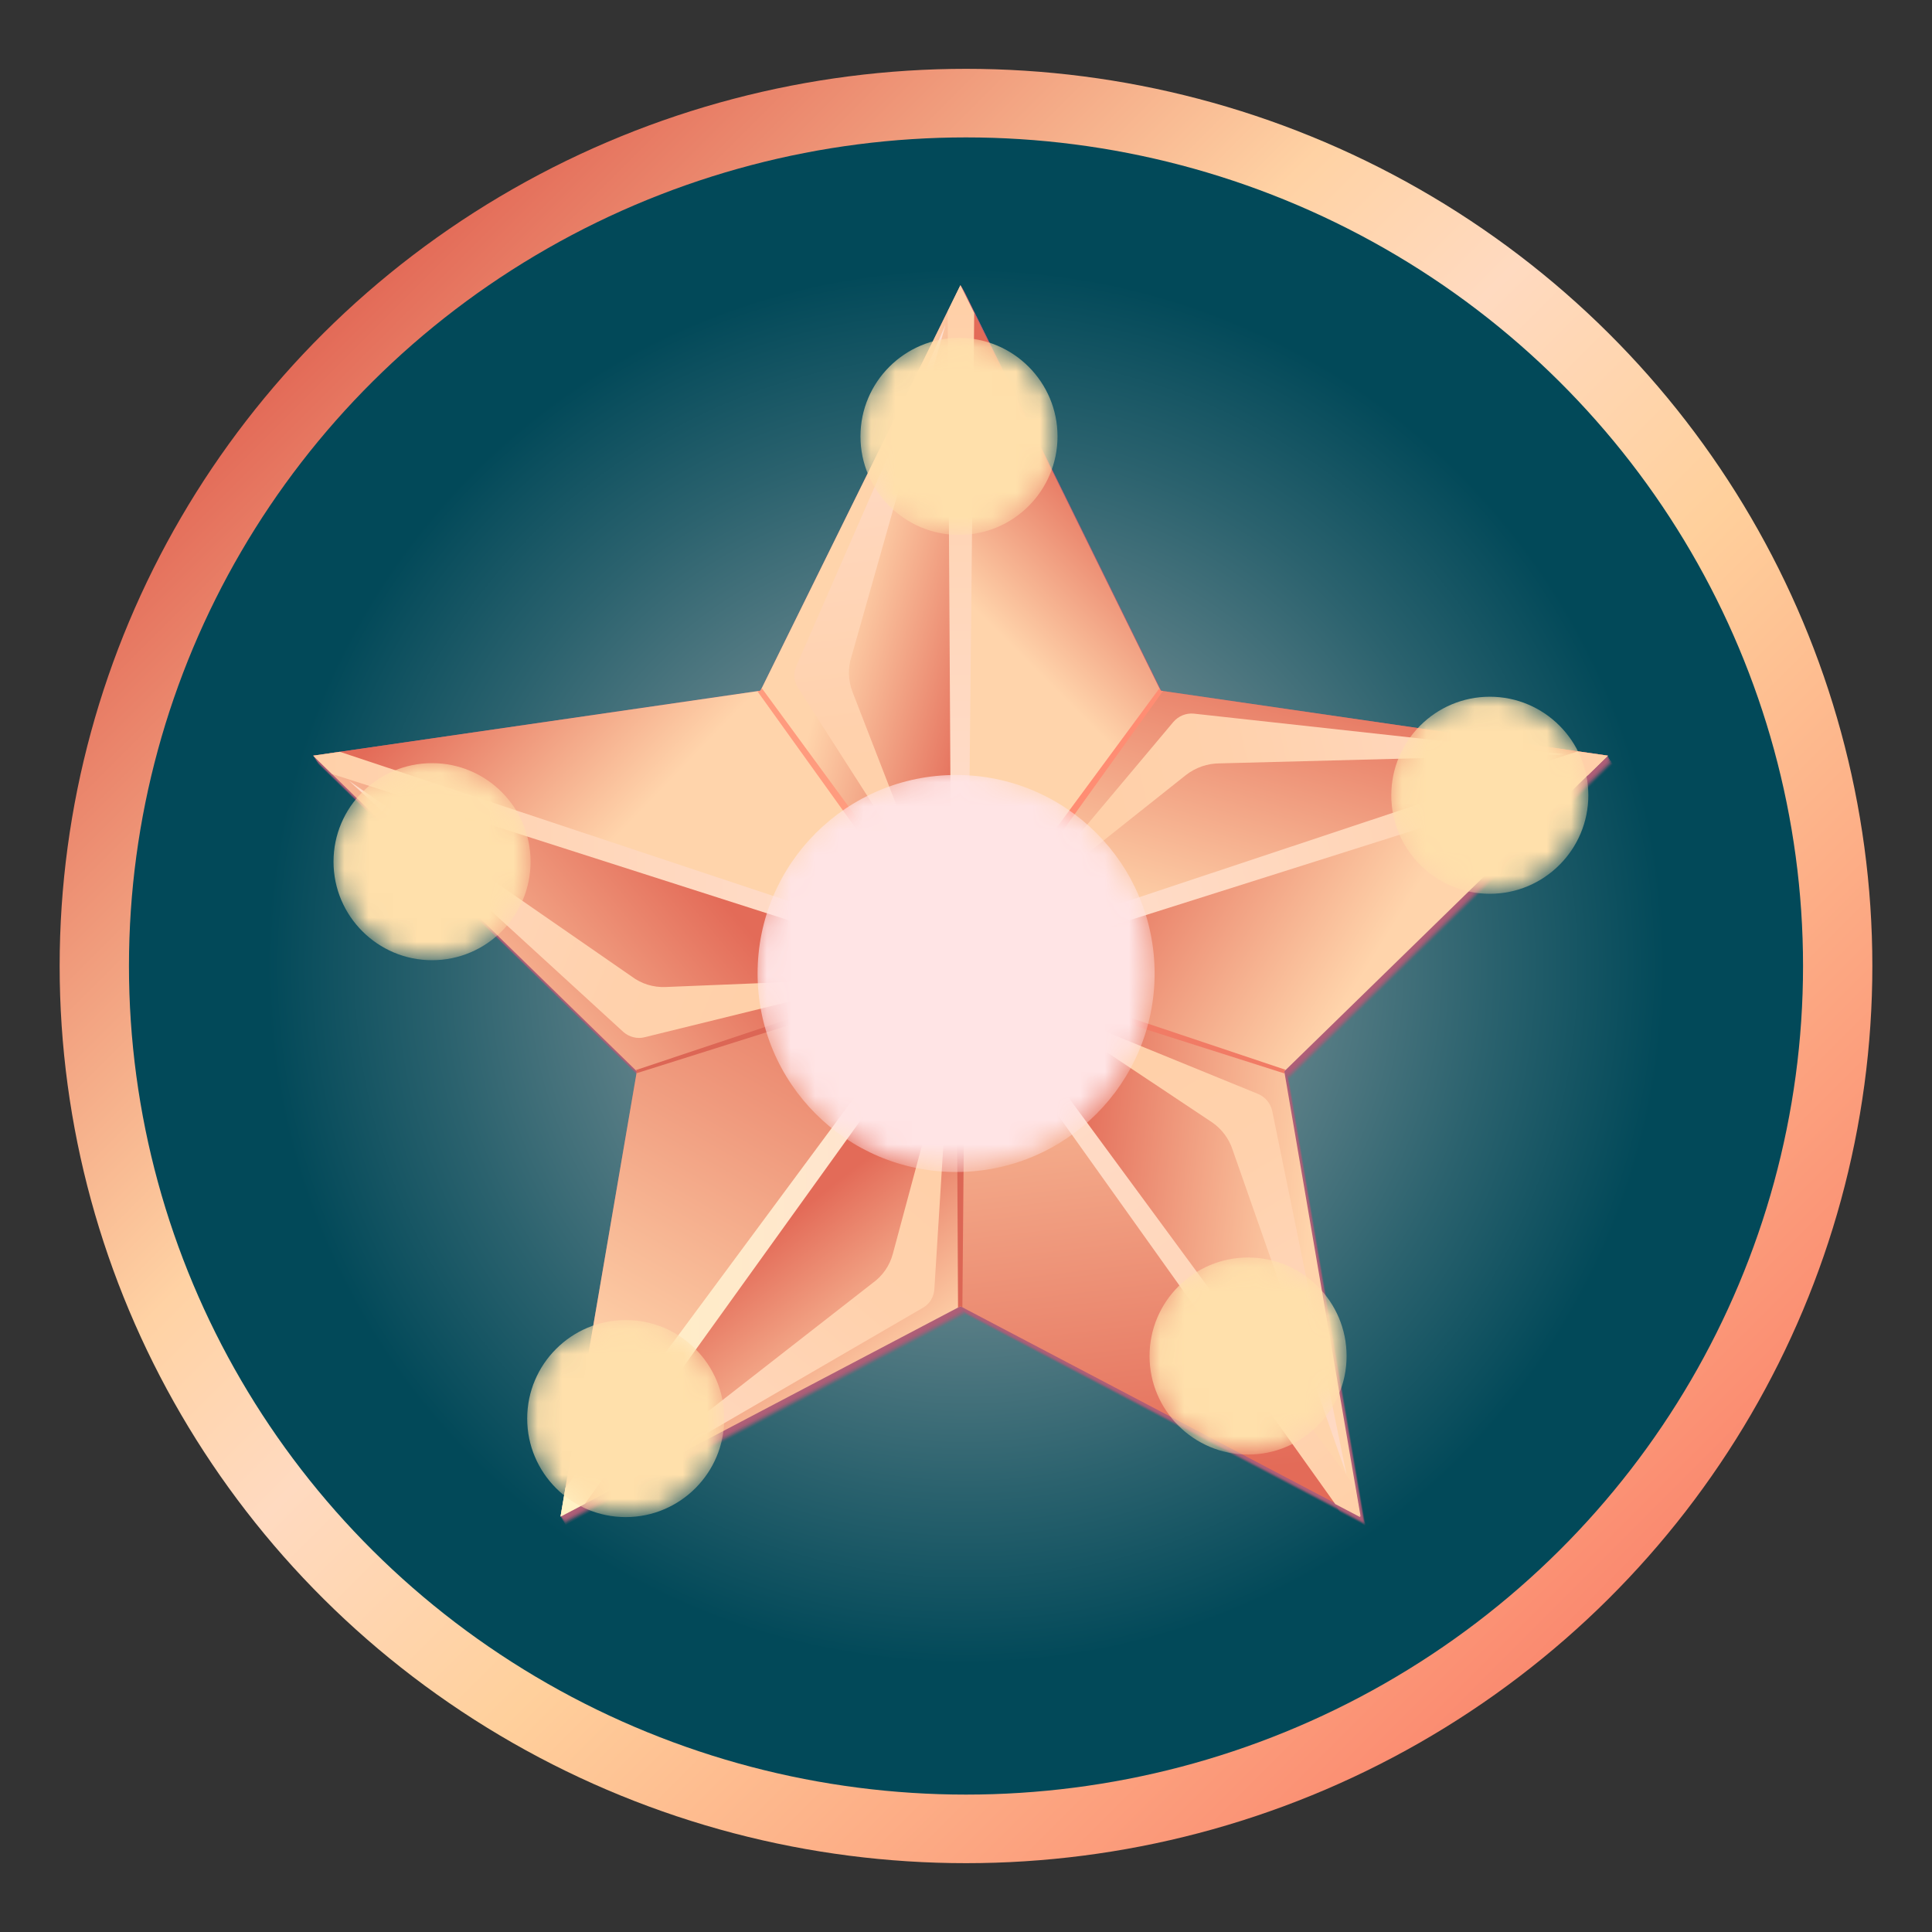 <?xml version="1.0" encoding="UTF-8"?>
<svg xmlns="http://www.w3.org/2000/svg" xmlns:xlink="http://www.w3.org/1999/xlink" viewBox="0 0 80 80">
  <rect x="0" y="0" width="80" height="80" fill="#333333" stroke="none"/>
  <defs>
    <style>
      .cls-1 {
        fill: url(#linear-gradient-15);
      }

      .cls-2 {
        fill: url(#linear-gradient-13);
      }

      .cls-3 {
        fill: #ff9b7e;
      }

      .cls-4 {
        fill: url(#linear-gradient-21);
      }

      .cls-4, .cls-5, .cls-6, .cls-7, .cls-8 {
        mix-blend-mode: screen;
      }

      .cls-9 {
        fill: url(#radial-gradient-8);
      }

      .cls-9, .cls-10, .cls-11, .cls-12, .cls-13, .cls-14 {
        mix-blend-mode: color-dodge;
      }

      .cls-15 {
        mask: url(#mask-5);
      }

      .cls-16 {
        fill: url(#linear-gradient-2);
      }

      .cls-17 {
        mask: url(#mask-1);
      }

      .cls-18 {
        fill: url(#linear-gradient-10);
      }

      .cls-19 {
        fill: url(#linear-gradient-12);
      }

      .cls-20 {
        mask: url(#mask-6);
      }

      .cls-5 {
        fill: url(#linear-gradient-18);
      }

      .cls-21 {
        mask: url(#mask);
      }

      .cls-22 {
        fill: #024959;
      }

      .cls-10 {
        fill: url(#radial-gradient-6);
      }

      .cls-11 {
        fill: url(#radial-gradient-3);
      }

      .cls-23 {
        fill: #ffe0ab;
      }

      .cls-23, .cls-24 {
        mix-blend-mode: overlay;
      }

      .cls-6 {
        fill: url(#linear-gradient-19);
      }

      .cls-25 {
        fill: url(#linear-gradient-4);
      }

      .cls-26 {
        fill: url(#radial-gradient);
      }

      .cls-27 {
        opacity: .91;
      }

      .cls-27, .cls-28, .cls-29 {
        fill: #af5f78;
      }

      .cls-30 {
        mask: url(#mask-2);
      }

      .cls-28 {
        opacity: .82;
      }

      .cls-31 {
        opacity: .73;
      }

      .cls-31, .cls-32, .cls-33, .cls-34, .cls-35, .cls-36 {
        fill: #ae5e77;
      }

      .cls-37 {
        fill: url(#linear-gradient-3);
      }

      .cls-38 {
        fill: url(#linear-gradient-5);
      }

      .cls-32 {
        opacity: .45;
      }

      .cls-39 {
        isolation: isolate;
      }

      .cls-40 {
        opacity: 0;
      }

      .cls-40, .cls-41, .cls-42 {
        fill: #ad5d76;
      }

      .cls-41 {
        opacity: .18;
      }

      .cls-43 {
        fill: url(#linear-gradient-8);
      }

      .cls-44 {
        fill: url(#radial-gradient-2);
      }

      .cls-45 {
        fill: url(#linear-gradient-14);
      }

      .cls-33 {
        opacity: .27;
      }

      .cls-42 {
        opacity: .09;
      }

      .cls-46 {
        fill: url(#linear-gradient-7);
      }

      .cls-47 {
        fill: url(#linear-gradient-9);
      }

      .cls-48 {
        mix-blend-mode: multiply;
      }

      .cls-12 {
        fill: url(#radial-gradient-5);
      }

      .cls-49 {
        fill: url(#linear-gradient-11);
      }

      .cls-7 {
        fill: url(#linear-gradient-20);
      }

      .cls-50 {
        fill: url(#linear-gradient-6);
      }

      .cls-8 {
        fill: url(#linear-gradient-17);
      }

      .cls-13 {
        fill: url(#radial-gradient-4);
      }

      .cls-34 {
        opacity: .36;
      }

      .cls-14 {
        fill: url(#radial-gradient-7);
      }

      .cls-51 {
        mask: url(#mask-4);
      }

      .cls-35 {
        opacity: .64;
      }

      .cls-52 {
        fill: #f17b65;
      }

      .cls-53 {
        fill: url(#linear-gradient-16);
      }

      .cls-36 {
        opacity: .55;
      }

      .cls-24 {
        fill: #ffe4e5;
      }

      .cls-54 {
        fill: #dc6655;
      }

      .cls-55 {
        fill: url(#linear-gradient);
      }

      .cls-56 {
        fill: #ff8d73;
      }

      .cls-57 {
        mask: url(#mask-3);
      }
    </style>
    <linearGradient id="linear-gradient" x1="13.68" y1="13.68" x2="67.64" y2="67.64" gradientUnits="userSpaceOnUse">
      <stop offset="0" stop-color="#e36b58"/>
      <stop offset=".31" stop-color="#ffd2a4"/>
      <stop offset=".43" stop-color="#ffdac0"/>
      <stop offset=".6" stop-color="#ffd09c"/>
      <stop offset="1" stop-color="#fa866d"/>
    </linearGradient>
    <radialGradient id="radial-gradient" cx="40" cy="40" fx="40" fy="40" r="28.94" gradientUnits="userSpaceOnUse">
      <stop offset="0" stop-color="#b5b5b5"/>
      <stop offset=".18" stop-color="#93a0a3"/>
      <stop offset=".75" stop-color="#2b626e"/>
      <stop offset="1" stop-color="#024959"/>
    </radialGradient>
    <linearGradient id="linear-gradient-2" x1="19.13" y1="26.96" x2="26.3" y2="33.86" gradientUnits="userSpaceOnUse">
      <stop offset="0" stop-color="#e36b58"/>
      <stop offset="1" stop-color="#ffd4ab"/>
    </linearGradient>
    <linearGradient id="linear-gradient-3" x1="41.61" y1="26.41" x2="35.05" y2="24.62" xlink:href="#linear-gradient-2"/>
    <linearGradient id="linear-gradient-4" x1="55.66" y1="27.27" x2="52.03" y2="39.53" xlink:href="#linear-gradient-2"/>
    <linearGradient id="linear-gradient-5" x1="47.38" y1="32.04" x2="57.65" y2="38.42" xlink:href="#linear-gradient-2"/>
    <linearGradient id="linear-gradient-6" x1="45.77" y1="19.92" x2="40.41" y2="25.27" xlink:href="#linear-gradient-2"/>
    <linearGradient id="linear-gradient-7" x1="27.68" y1="34.55" x2="17.66" y2="42.93" xlink:href="#linear-gradient-2"/>
    <linearGradient id="linear-gradient-8" x1="48.4" y1="61.3" x2="45.55" y2="37.39" xlink:href="#linear-gradient-2"/>
    <linearGradient id="linear-gradient-9" x1="43.84" y1="50.98" x2="54.11" y2="52.01" xlink:href="#linear-gradient-2"/>
    <linearGradient id="linear-gradient-10" x1="31.46" y1="51.37" x2="36.35" y2="57.7" xlink:href="#linear-gradient-2"/>
    <linearGradient id="linear-gradient-11" x1="35.57" y1="37.82" x2="24.69" y2="56.81" xlink:href="#linear-gradient-2"/>
    <linearGradient id="linear-gradient-12" x1="40" y1="39.73" x2="66.46" y2="31.31" gradientUnits="userSpaceOnUse">
      <stop offset="0" stop-color="#ffdfd2"/>
      <stop offset="1" stop-color="#ffd0a8"/>
    </linearGradient>
    <linearGradient id="linear-gradient-13" x1="12.97" y1="35.72" x2="39.78" y2="35.72" gradientUnits="userSpaceOnUse">
      <stop offset="0" stop-color="#ffd0a8"/>
      <stop offset="1" stop-color="#ffdfd2"/>
    </linearGradient>
    <linearGradient id="linear-gradient-14" x1="23.21" y1="51.35" x2="40" y2="51.35" gradientUnits="userSpaceOnUse">
      <stop offset="0" stop-color="#fff2c4"/>
      <stop offset="1" stop-color="#ffdfd2"/>
    </linearGradient>
    <linearGradient id="linear-gradient-15" x1="40.21" y1="40.26" x2="56.22" y2="62.66" xlink:href="#linear-gradient-12"/>
    <linearGradient id="linear-gradient-16" x1="39.79" y1="39.55" x2="39.79" y2="12.72" xlink:href="#linear-gradient-12"/>
    <radialGradient id="radial-gradient-2" cx="39.61" cy="40" fx="39.61" fy="40" r="29.73" gradientUnits="userSpaceOnUse">
      <stop offset="0" stop-color="#000"/>
      <stop offset=".12" stop-color="#030303"/>
      <stop offset=".23" stop-color="#0f0f0f"/>
      <stop offset=".35" stop-color="#222323"/>
      <stop offset=".46" stop-color="#3d3e3e"/>
      <stop offset=".58" stop-color="#5f6162"/>
      <stop offset=".69" stop-color="#8a8c8e"/>
      <stop offset=".8" stop-color="#bbbfc0"/>
      <stop offset=".87" stop-color="#e1e5e7"/>
      <stop offset="1" stop-color="#f9fdff"/>
    </radialGradient>
    <mask id="mask" x="9.88" y="10.27" width="59.46" height="59.46" maskUnits="userSpaceOnUse">
      <circle class="cls-44" cx="39.61" cy="40" r="29.73"/>
    </mask>
    <linearGradient id="linear-gradient-17" x1="38.13" y1="37.06" x2="35.09" y2="13.75" gradientUnits="userSpaceOnUse">
      <stop offset="0" stop-color="#ffd0a8"/>
      <stop offset=".3" stop-color="#ffd1ac"/>
      <stop offset=".63" stop-color="#ffd6ba"/>
      <stop offset=".99" stop-color="#ffded0"/>
      <stop offset="1" stop-color="#ffdfd2"/>
    </linearGradient>
    <linearGradient id="linear-gradient-18" x1="32.87" y1="42.35" x2="10.6" y2="32.85" xlink:href="#linear-gradient-17"/>
    <linearGradient id="linear-gradient-19" x1="-2.59" y1="184.54" x2="-24.86" y2="175.05" gradientTransform="translate(-135.4 -10.28) rotate(-72.63)" xlink:href="#linear-gradient-17"/>
    <linearGradient id="linear-gradient-20" x1="-147.26" y1="194.48" x2="-169.52" y2="184.98" gradientTransform="translate(-186.72 112.92) rotate(-143.99)" xlink:href="#linear-gradient-17"/>
    <linearGradient id="linear-gradient-21" x1="-201.99" y1="59.29" x2="-224.27" y2="49.8" gradientTransform="translate(-84.09 201.13) rotate(143.82)" xlink:href="#linear-gradient-17"/>
    <radialGradient id="radial-gradient-3" cx="39.5" cy="40.14" fx="39.5" fy="40.14" r="8.25" gradientUnits="userSpaceOnUse">
      <stop offset="0" stop-color="#fff"/>
      <stop offset=".15" stop-color="#fff"/>
      <stop offset=".25" stop-color="#cacaca"/>
      <stop offset=".35" stop-color="#959595"/>
      <stop offset=".47" stop-color="#676767"/>
      <stop offset=".58" stop-color="#424242"/>
      <stop offset=".68" stop-color="#252525"/>
      <stop offset=".79" stop-color="#101010"/>
      <stop offset=".9" stop-color="#040404"/>
      <stop offset="1" stop-color="#000"/>
    </radialGradient>
    <mask id="mask-1" x="31.25" y="31.89" width="16.56" height="16.64" maskUnits="userSpaceOnUse">
      <path class="cls-11" d="M47.74,40.14c0,4.55-3.69,8.25-8.25,8.25s-8.25-3.69-8.25-8.25,3.69-8.25,8.25-8.25,8.25,3.69,8.25,8.25Z"/>
    </mask>
    <radialGradient id="radial-gradient-4" cx="25.87" cy="58.66" fx="25.87" fy="58.66" r="4.09" xlink:href="#radial-gradient-3"/>
    <mask id="mask-2" x="21.77" y="54.57" width="8.22" height="8.26" maskUnits="userSpaceOnUse">
      <circle class="cls-13" cx="25.87" cy="58.66" r="4.09"/>
    </mask>
    <radialGradient id="radial-gradient-5" cx="17.85" cy="35.6" fx="17.85" fy="35.6" r="4.09" xlink:href="#radial-gradient-3"/>
    <mask id="mask-3" x="13.76" y="31.5" width="8.22" height="8.26" maskUnits="userSpaceOnUse">
      <path class="cls-12" d="M21.94,35.6c0,2.26-1.83,4.09-4.09,4.09s-4.09-1.83-4.09-4.09,1.83-4.09,4.09-4.09,4.09,1.83,4.09,4.09Z"/>
    </mask>
    <radialGradient id="radial-gradient-6" cx="39.66" cy="17.98" fx="39.66" fy="17.98" r="4.09" xlink:href="#radial-gradient-3"/>
    <mask id="mask-4" x="35.57" y="13.89" width="8.22" height="8.26" maskUnits="userSpaceOnUse">
      <circle class="cls-10" cx="39.66" cy="17.98" r="4.09"/>
    </mask>
    <radialGradient id="radial-gradient-7" cx="61.64" cy="32.85" fx="61.64" fy="32.85" r="4.09" xlink:href="#radial-gradient-3"/>
    <mask id="mask-5" x="57.55" y="28.76" width="8.22" height="8.26" maskUnits="userSpaceOnUse">
      <path class="cls-14" d="M65.73,32.85c0,2.26-1.83,4.09-4.09,4.09s-4.09-1.83-4.09-4.09,1.83-4.09,4.09-4.09,4.09,1.83,4.09,4.09Z"/>
    </mask>
    <radialGradient id="radial-gradient-8" cx="51.63" cy="56.06" fx="51.63" fy="56.06" r="4.09" xlink:href="#radial-gradient-3"/>
    <mask id="mask-6" x="47.54" y="51.97" width="8.22" height="8.26" maskUnits="userSpaceOnUse">
      <circle class="cls-9" cx="51.63" cy="56.06" r="4.09"/>
    </mask>
  </defs>
  <g class="cls-39">
    <g id="Layer_1">
      <g>
        <ellipse id="Gold_Ellipse" class="cls-55" cx="40" cy="40" rx="37.53" ry="37.15"/>
        <ellipse class="cls-22" cx="40" cy="40" rx="34.66" ry="34.31"/>
        <ellipse class="cls-26" cx="40" cy="40" rx="29.09" ry="28.79"/>
        <g class="cls-48">
          <polygon class="cls-40" points="53.42 44.83 53.42 44.83 53.4 44.74 66.81 31.67 65.55 31.49 65.55 31.49 48.28 28.98 40 12.2 31.72 28.98 14.3 31.51 14.29 31.51 13.19 31.67 26.55 44.7 26.55 44.7 26.6 44.74 26.58 44.82 26.58 44.82 23.43 63.19 24.44 62.66 24.44 62.66 40 54.48 55.48 62.62 55.51 62.66 56.54 63.21 56.54 63.17 56.57 63.19 53.42 44.83"/>
          <polygon class="cls-42" points="53.4 44.8 53.4 44.8 53.38 44.71 66.79 31.64 65.53 31.46 65.53 31.46 48.26 28.95 39.98 12.16 31.7 28.95 14.28 31.48 14.27 31.48 13.17 31.64 26.53 44.66 26.53 44.66 26.58 44.71 26.56 44.79 26.56 44.79 23.41 63.15 24.42 62.62 24.42 62.62 39.98 54.44 55.46 62.58 55.49 62.63 56.52 63.17 56.52 63.14 56.55 63.15 53.4 44.8"/>
          <polygon class="cls-41" points="53.38 44.76 53.38 44.76 53.36 44.67 66.77 31.6 65.51 31.42 65.51 31.42 48.24 28.91 39.96 12.13 31.67 28.91 14.26 31.44 14.25 31.44 13.15 31.6 26.51 44.63 26.51 44.63 26.56 44.67 26.54 44.75 26.54 44.75 23.39 63.12 24.4 62.59 24.4 62.59 39.96 54.41 55.44 62.55 55.47 62.59 56.5 63.14 56.5 63.1 56.53 63.12 53.38 44.76"/>
          <polygon class="cls-33" points="53.36 44.73 53.36 44.73 53.34 44.64 66.75 31.57 65.49 31.39 65.49 31.39 48.22 28.88 39.94 12.09 31.65 28.88 14.24 31.41 14.23 31.41 13.13 31.57 26.49 44.59 26.49 44.59 26.53 44.64 26.52 44.72 26.52 44.72 23.37 63.08 24.38 62.55 24.38 62.55 39.94 54.37 55.42 62.51 55.45 62.56 56.48 63.1 56.48 63.07 56.51 63.08 53.36 44.73"/>
          <polygon class="cls-34" points="53.34 44.69 53.34 44.69 53.32 44.6 66.73 31.53 65.47 31.35 65.47 31.35 48.2 28.84 39.92 12.06 31.63 28.84 14.22 31.37 14.21 31.37 13.11 31.53 26.47 44.56 26.47 44.56 26.51 44.6 26.5 44.68 26.5 44.68 23.35 63.05 24.36 62.52 24.36 62.52 39.92 54.34 55.4 62.48 55.43 62.52 56.46 63.07 56.46 63.03 56.49 63.05 53.34 44.69"/>
          <polygon class="cls-32" points="53.32 44.66 53.32 44.66 53.3 44.57 66.71 31.5 65.45 31.32 65.45 31.32 48.18 28.81 39.9 12.02 31.61 28.81 14.2 31.34 14.19 31.34 13.09 31.5 26.45 44.52 26.45 44.52 26.49 44.57 26.48 44.65 26.48 44.65 23.33 63.01 24.34 62.48 24.34 62.48 39.9 54.3 55.38 62.44 55.41 62.49 56.44 63.03 56.44 63 56.47 63.01 53.32 44.66"/>
          <polygon class="cls-36" points="53.3 44.62 53.3 44.62 53.28 44.53 66.68 31.46 65.43 31.28 65.43 31.28 48.16 28.77 39.88 11.99 31.59 28.77 14.17 31.3 14.17 31.3 13.07 31.46 26.43 44.49 26.43 44.49 26.47 44.53 26.46 44.61 26.46 44.61 23.31 62.98 24.32 62.45 24.32 62.45 39.88 54.27 55.36 62.41 55.39 62.45 56.42 63 56.41 62.96 56.45 62.98 53.3 44.62"/>
          <polygon class="cls-35" points="53.28 44.59 53.28 44.59 53.26 44.5 66.66 31.43 65.41 31.25 65.41 31.25 48.14 28.74 39.86 11.95 31.57 28.74 14.15 31.27 14.15 31.27 13.05 31.43 26.41 44.45 26.41 44.45 26.45 44.5 26.44 44.58 26.44 44.58 23.29 62.94 24.3 62.41 24.3 62.41 39.86 54.23 55.34 62.37 55.37 62.42 56.4 62.96 56.39 62.93 56.42 62.94 53.28 44.59"/>
          <polygon class="cls-31" points="53.26 44.55 53.26 44.55 53.24 44.46 66.64 31.39 65.39 31.21 65.39 31.21 48.12 28.7 39.84 11.92 31.55 28.7 14.13 31.23 14.13 31.23 13.03 31.39 26.39 44.42 26.39 44.42 26.43 44.46 26.42 44.54 26.42 44.54 23.27 62.91 24.28 62.38 24.28 62.38 39.84 54.2 55.32 62.34 55.35 62.38 56.38 62.93 56.37 62.89 56.4 62.91 53.26 44.55"/>
          <polygon class="cls-28" points="53.24 44.52 53.24 44.52 53.22 44.43 66.62 31.36 65.37 31.18 65.37 31.18 48.1 28.67 39.82 11.88 31.53 28.67 14.11 31.2 14.11 31.2 13.01 31.36 26.37 44.38 26.37 44.38 26.41 44.43 26.4 44.51 26.4 44.51 23.25 62.87 24.26 62.34 24.26 62.34 39.82 54.16 55.29 62.3 55.33 62.35 56.36 62.89 56.35 62.86 56.38 62.87 53.24 44.52"/>
          <polygon class="cls-27" points="53.21 44.48 53.21 44.48 53.2 44.39 66.6 31.32 65.35 31.14 65.35 31.14 48.08 28.63 39.8 11.85 31.51 28.63 14.09 31.16 14.09 31.16 12.99 31.32 26.35 44.35 26.35 44.35 26.39 44.39 26.38 44.47 26.38 44.47 23.23 62.84 24.24 62.31 24.24 62.31 39.8 54.13 55.27 62.27 55.31 62.31 56.34 62.86 56.33 62.82 56.36 62.84 53.21 44.48"/>
          <polygon class="cls-29" points="53.19 44.45 53.19 44.45 53.18 44.36 66.58 31.29 65.33 31.11 65.33 31.11 48.06 28.6 39.77 11.81 31.49 28.6 14.07 31.13 14.07 31.13 12.97 31.29 26.33 44.31 26.33 44.31 26.37 44.36 26.36 44.44 26.36 44.44 23.21 62.8 24.22 62.27 24.22 62.27 39.77 54.09 55.25 62.23 55.29 62.28 56.32 62.82 56.31 62.79 56.34 62.8 53.19 44.45"/>
        </g>
        <polygon class="cls-16" points="31.49 28.6 12.97 31.29 39.77 40 31.49 28.6"/>
        <polygon class="cls-37" points="39.77 11.81 31.49 28.6 39.77 40 39.77 11.81"/>
        <polygon class="cls-25" points="66.58 31.29 48.06 28.6 39.77 40 66.58 31.29"/>
        <polygon class="cls-38" points="53.18 44.36 66.58 31.29 39.77 40 53.18 44.36"/>
        <polygon class="cls-50" points="48.06 28.6 39.77 11.81 39.77 40 48.06 28.6"/>
        <polygon class="cls-46" points="12.97 31.29 26.37 44.36 39.77 40 12.97 31.29"/>
        <polygon class="cls-43" points="39.77 54.09 56.34 62.8 39.77 40 39.77 54.09"/>
        <polygon class="cls-47" points="39.77 40 56.34 62.8 53.18 44.36 39.77 40"/>
        <polygon class="cls-18" points="23.21 62.8 39.77 54.09 39.77 40 23.21 62.8"/>
        <polygon class="cls-49" points="26.37 44.36 23.21 62.8 39.77 40 26.37 44.36"/>
        <polygon class="cls-54" points="39.77 40 39.6 40.35 39.67 54.15 39.77 54.09 39.85 54.13 39.97 40.16 39.77 40"/>
        <polygon class="cls-52" points="39.77 40 40.05 40.27 53.19 44.45 53.18 44.36 53.24 44.3 39.99 39.86 39.77 40"/>
        <polygon class="cls-56" points="39.77 40 40.12 39.82 48.16 28.61 48.06 28.6 48.01 28.5 39.71 39.75 39.77 40"/>
        <polygon class="cls-3" points="39.77 40 39.7 39.62 31.54 28.49 31.49 28.6 31.36 28.62 39.52 39.99 39.77 40"/>
        <polygon class="cls-54" points="39.77 40 39.39 39.95 26.33 44.31 26.37 44.36 26.36 44.44 39.68 40.24 39.77 40"/>
        <polygon class="cls-19" points="39.78 39.61 39.77 40 39.96 40.26 65.75 32.1 66.58 31.29 65.33 31.11 39.78 39.61"/>
        <polygon class="cls-2" points="39.54 40.31 39.77 40 39.78 39.68 14.07 31.13 12.97 31.29 13.75 32.05 39.54 40.31"/>
        <polygon class="cls-45" points="40 40.32 39.77 40 39.48 39.9 23.41 61.61 23.21 62.8 24.22 62.27 40 40.32"/>
        <polygon class="cls-1" points="40.15 39.88 39.77 40 39.59 40.26 55.29 62.28 56.32 62.82 56.11 61.57 40.15 39.88"/>
        <polygon class="cls-53" points="39.4 39.88 39.77 40 40.07 39.9 40.34 12.96 39.77 11.81 39.24 12.9 39.4 39.88"/>
        <g class="cls-21">
          <g>
            <path class="cls-8" d="M39.13,13.49l-6.16,14.1c-.13.3-.1.63.08.9l5.54,8.64-3.29-8.48c-.18-.47-.2-.99-.04-1.47l3.88-13.69Z"/>
            <path class="cls-5" d="M14.46,32.34l11.35,10.39c.24.21.57.3.88.22l9.96-2.45-9.09.37c-.51.02-1-.13-1.41-.44l-11.7-8.1Z"/>
            <path class="cls-6" d="M24.91,61.88l13.31-7.73c.28-.16.45-.45.47-.77l.64-10.24-2.36,8.78c-.13.49-.43.92-.84,1.21l-11.22,8.75Z"/>
            <path class="cls-7" d="M55.76,61.08l-3.08-15.08c-.07-.31-.28-.57-.58-.7l-9.5-3.88,7.57,5.04c.42.28.73.7.88,1.18l4.71,13.43Z"/>
            <path class="cls-4" d="M64.73,31.23l-15.3-1.68c-.32-.03-.63.1-.84.34l-6.6,7.86,7.12-5.66c.4-.31.89-.48,1.39-.48l14.23-.37Z"/>
          </g>
        </g>
        <g class="cls-17">
          <path class="cls-24" d="M47.81,40.31c0,4.54-3.68,8.22-8.22,8.22s-8.22-3.68-8.22-8.22,3.68-8.22,8.22-8.22,8.22,3.68,8.22,8.22Z"/>
        </g>
        <g class="cls-30">
          <path class="cls-23" d="M29.99,58.74c0,2.25-1.83,4.08-4.08,4.08s-4.08-1.83-4.08-4.08,1.83-4.08,4.08-4.08,4.08,1.83,4.08,4.08Z"/>
        </g>
        <g class="cls-57">
          <path class="cls-23" d="M21.97,35.68c0,2.25-1.83,4.08-4.08,4.08s-4.08-1.83-4.08-4.08,1.83-4.08,4.08-4.08,4.08,1.83,4.08,4.08Z"/>
        </g>
        <g class="cls-51">
          <path class="cls-23" d="M43.79,18.07c0,2.25-1.83,4.08-4.08,4.08s-4.08-1.83-4.08-4.08,1.83-4.08,4.08-4.08,4.08,1.83,4.08,4.08Z"/>
        </g>
        <g class="cls-15">
          <path class="cls-23" d="M65.77,32.93c0,2.25-1.83,4.08-4.08,4.08s-4.08-1.83-4.08-4.08,1.83-4.08,4.08-4.08,4.08,1.83,4.08,4.08Z"/>
        </g>
        <g class="cls-20">
          <path class="cls-23" d="M55.76,56.15c0,2.25-1.83,4.08-4.08,4.08s-4.08-1.83-4.08-4.08,1.83-4.08,4.08-4.08,4.08,1.83,4.08,4.08Z"/>
        </g>
      </g>
    </g>
  </g>
</svg>
